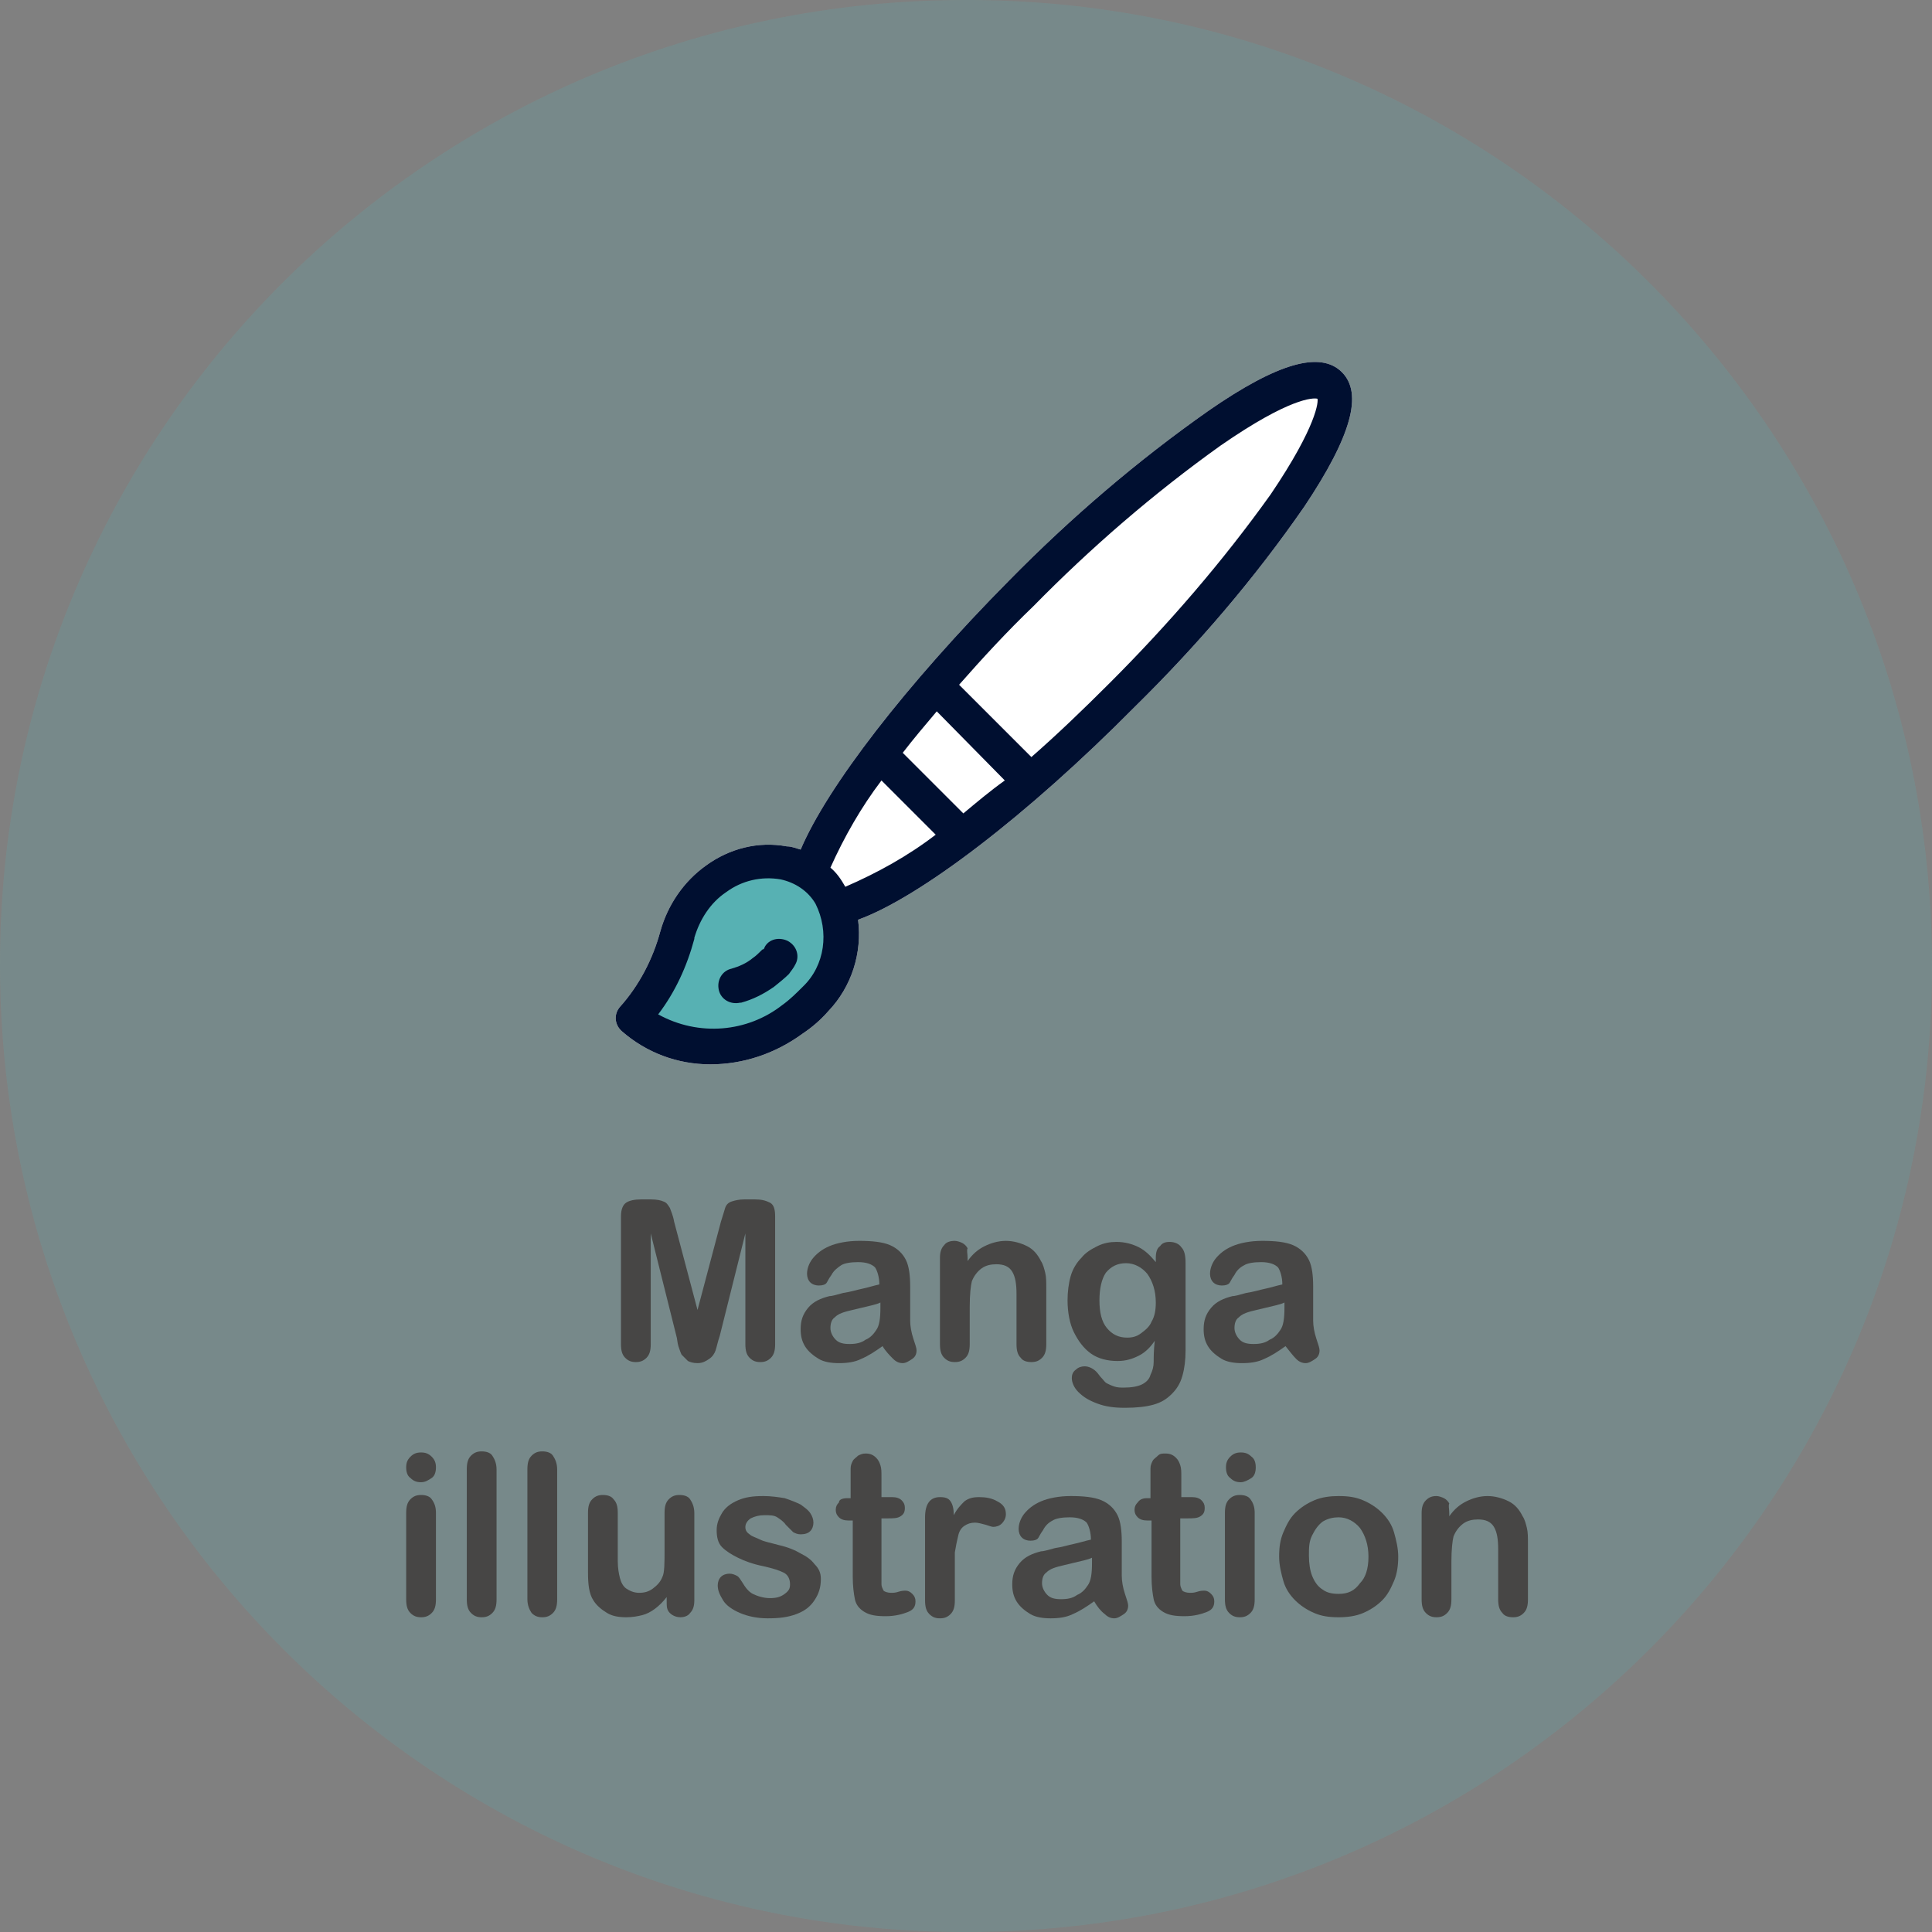 <?xml version="1.0" encoding="utf-8"?>
<!-- Generator: Adobe Illustrator 25.2.1, SVG Export Plug-In . SVG Version: 6.00 Build 0)  -->
<svg version="1.1" id="レイヤー_1" xmlns="http://www.w3.org/2000/svg" xmlns:xlink="http://www.w3.org/1999/xlink" x="0px"
	 y="0px" viewBox="0 0 181.7 181.7" style="enable-background:new 0 0 181.7 181.7;" xml:space="preserve">
<rect x="0" y="0" width="181.7" height="181.7" fill="#808080" stroke="none"/>
<style type="text/css">
	.st0{opacity:0.2;}
	.st1{fill:#57B1B3;}
	.st2{fill:#FFFFFF;}
	.st3{fill:#000F30;}
	.st4{fill:#474645;}
</style>
<g class="st0">
	<path class="st1" d="M90.6,0c50.2-0.2,91,40.4,91.1,90.6c0.2,50.2-40.4,91-90.6,91.1C41,181.9,0.2,141.3,0,91.1v-0.3
		C-0.1,40.8,40.5,0.1,90.6,0C90.6,0,90.6,0,90.6,0z"/>
</g>
<path class="st2" d="M126.2,35c-2-2-6-0.9-12.5,3.6c-6.7,4.7-13,10.1-18.8,16C85.2,64.4,77.8,74,75.3,79.9c-0.4-0.1-0.8-0.3-1.3-0.3
	c-2.7-0.5-5.4,0.2-7.6,1.8c-2.1,1.5-3.6,3.7-4.3,6.2c-0.7,2.6-2,5.1-3.8,7.1c-0.6,0.7-0.5,1.7,0.2,2.3c2.3,2,5.2,3.1,8.3,3.1
	c3.1,0,6.1-1,8.7-2.9c0.9-0.6,1.7-1.3,2.4-2.1c2.2-2.3,3.2-5.5,2.8-8.6c5.8-2.1,15.9-9.8,26-20c5.9-5.8,11.3-12.1,16-18.9
	C127.1,41,128.2,37,126.2,35z"/>
<path class="st1" d="M78,83.6l1.5,4.9l-2.7,6L70,98.4L61.7,98l-1.8-2.2l1.3-3l3.4-6.8l3.4-4.2l5.1-1.5L78,83.6z"/>
<path class="st3" d="M126.2,35c-2-2-6-0.9-12.5,3.6c-6.7,4.7-13,10.1-18.8,16C85.2,64.4,77.8,74,75.3,79.9c-0.4-0.1-0.8-0.3-1.3-0.3
	c-2.7-0.5-5.4,0.2-7.6,1.8c-2.1,1.5-3.6,3.7-4.3,6.2c-0.7,2.6-2,5.1-3.8,7.1c-0.6,0.7-0.5,1.7,0.2,2.3c2.3,2,5.2,3.1,8.3,3.1
	c3.1,0,6.1-1,8.7-2.9c0.9-0.6,1.7-1.3,2.4-2.1c2.2-2.3,3.2-5.5,2.8-8.6c5.8-2.1,15.9-9.8,26-20c5.9-5.8,11.3-12.1,16-18.9
	C127.1,41,128.2,37,126.2,35z M75.5,92.8c-0.6,0.6-1.2,1.2-1.9,1.7c-3.3,2.6-7.9,3-11.7,0.9c1.6-2.1,2.7-4.5,3.4-7.1l0,0v-0.1
	c0.5-1.7,1.5-3.3,3-4.3c1.5-1.1,3.3-1.5,5.1-1.2c1.4,0.3,2.6,1.1,3.3,2.3C78,87.6,77.6,90.8,75.5,92.8z M79.5,83.4
	c-0.4-0.7-0.8-1.3-1.4-1.8c1.3-2.9,2.9-5.7,4.8-8.2l5.1,5.1C85.4,80.5,82.5,82.1,79.5,83.4L79.5,83.4z M90.6,76.5l-5.7-5.7
	c1-1.3,2.1-2.6,3.2-3.9l6.4,6.5C93.1,74.4,91.8,75.5,90.6,76.5L90.6,76.5z M119.5,46.5c-4.5,6.3-9.6,12.2-15.1,17.7
	c-2.6,2.6-5,4.9-7.4,7l-6.8-6.8c2.2-2.5,4.5-5,7-7.4c5.4-5.5,11.3-10.6,17.6-15.1c6.5-4.5,8.7-4.5,9.1-4.4
	C124,37.7,123.9,40,119.5,46.5L119.5,46.5z"/>
<path class="st3" d="M74.1,88.5c-0.8-0.4-1.8-0.2-2.2,0.6c0,0,0,0,0,0l0,0c0,0.1-0.1,0.2-0.2,0.2c-0.3,0.3-0.6,0.6-0.9,0.8
	c-0.6,0.5-1.3,0.8-2,1c-0.9,0.2-1.4,1.1-1.2,2s1.1,1.4,2,1.2h0.1c1.1-0.3,2.1-0.8,3.1-1.5c0.5-0.4,1-0.8,1.4-1.2
	c0.2-0.3,0.4-0.5,0.6-0.9C75.2,90,75,89,74.1,88.5C74.2,88.5,74.1,88.5,74.1,88.5z"/>
<g>
	<path class="st4" d="M63.6,125.6l-2.4-9.6v10.4c0,0.6-0.1,1-0.4,1.3c-0.3,0.3-0.6,0.4-1,0.4c-0.4,0-0.7-0.1-1-0.4s-0.4-0.7-0.4-1.3
		v-12c0-0.7,0.2-1.1,0.5-1.3s0.8-0.3,1.4-0.3h0.9c0.6,0,1,0.1,1.2,0.2c0.3,0.1,0.4,0.3,0.6,0.6c0.1,0.3,0.3,0.7,0.4,1.3l2.2,8.3
		l2.2-8.3c0.2-0.6,0.3-1,0.4-1.3c0.1-0.3,0.3-0.5,0.6-0.6c0.3-0.1,0.7-0.2,1.2-0.2H71c0.6,0,1,0.1,1.4,0.3s0.5,0.7,0.5,1.3v12
		c0,0.6-0.1,1-0.4,1.3c-0.3,0.3-0.6,0.4-1,0.4c-0.4,0-0.7-0.1-1-0.4c-0.3-0.3-0.4-0.7-0.4-1.3V116l-2.4,9.6
		c-0.2,0.6-0.3,1.1-0.4,1.4c-0.1,0.3-0.3,0.6-0.6,0.8c-0.3,0.2-0.6,0.4-1.1,0.4c-0.4,0-0.7-0.1-0.9-0.2c-0.2-0.2-0.4-0.4-0.6-0.6
		c-0.1-0.2-0.2-0.5-0.3-0.8S63.7,125.9,63.6,125.6z"/>
	<path class="st4" d="M83,126.6c-0.7,0.5-1.3,0.9-2,1.2c-0.6,0.3-1.3,0.4-2.1,0.4c-0.7,0-1.4-0.1-1.9-0.4s-1-0.7-1.3-1.2
		c-0.3-0.5-0.4-1-0.4-1.6c0-0.8,0.2-1.4,0.7-2s1.2-0.9,2-1.1c0.2,0,0.6-0.1,1.3-0.3c0.7-0.1,1.3-0.3,1.8-0.4
		c0.5-0.1,1.1-0.3,1.6-0.4c0-0.7-0.2-1.3-0.4-1.6c-0.3-0.3-0.8-0.5-1.6-0.5c-0.7,0-1.3,0.1-1.6,0.3s-0.7,0.5-0.9,0.9
		c-0.3,0.4-0.4,0.7-0.5,0.8c-0.1,0.1-0.3,0.2-0.7,0.2c-0.3,0-0.6-0.1-0.8-0.3c-0.2-0.2-0.3-0.5-0.3-0.8c0-0.5,0.2-1,0.5-1.4
		c0.4-0.5,0.9-0.9,1.6-1.2c0.7-0.3,1.7-0.5,2.8-0.5c1.2,0,2.2,0.1,2.9,0.4c0.7,0.3,1.2,0.8,1.5,1.4c0.3,0.6,0.4,1.5,0.4,2.5
		c0,0.7,0,1.2,0,1.7c0,0.5,0,1,0,1.5c0,0.5,0.1,1.1,0.3,1.7c0.2,0.6,0.3,0.9,0.3,1.1c0,0.3-0.1,0.6-0.4,0.8s-0.6,0.4-0.9,0.4
		c-0.3,0-0.6-0.1-0.9-0.4S83.3,127.1,83,126.6z M82.8,122.5c-0.4,0.2-1,0.3-1.8,0.5c-0.8,0.2-1.3,0.3-1.6,0.4
		c-0.3,0.1-0.6,0.2-0.9,0.5c-0.3,0.2-0.4,0.6-0.4,1c0,0.4,0.2,0.8,0.5,1.1c0.3,0.3,0.7,0.4,1.3,0.4c0.6,0,1.1-0.1,1.5-0.4
		c0.5-0.2,0.8-0.6,1-0.9c0.3-0.4,0.4-1.1,0.4-2.1V122.5z"/>
	<path class="st4" d="M91,118.3v0.3c0.5-0.7,1-1.1,1.6-1.4c0.6-0.3,1.3-0.5,2-0.5c0.7,0,1.4,0.2,2,0.5c0.6,0.3,1,0.8,1.3,1.4
		c0.2,0.3,0.3,0.7,0.4,1.1s0.1,0.9,0.1,1.5v5.2c0,0.6-0.1,1-0.4,1.3c-0.3,0.3-0.6,0.4-1,0.4c-0.4,0-0.8-0.1-1-0.4
		c-0.3-0.3-0.4-0.7-0.4-1.3v-4.7c0-0.9-0.1-1.6-0.4-2.1c-0.3-0.5-0.8-0.7-1.5-0.7c-0.5,0-1,0.1-1.4,0.4c-0.4,0.3-0.7,0.7-0.9,1.2
		c-0.1,0.4-0.2,1.2-0.2,2.4v3.5c0,0.6-0.1,1-0.4,1.3s-0.6,0.4-1,0.4c-0.4,0-0.7-0.1-1-0.4c-0.3-0.3-0.4-0.7-0.4-1.3v-8.1
		c0-0.5,0.1-0.9,0.4-1.2c0.2-0.3,0.6-0.4,1-0.4c0.2,0,0.5,0.1,0.7,0.2c0.2,0.1,0.4,0.3,0.5,0.5C90.9,117.6,91,117.9,91,118.3z"/>
	<path class="st4" d="M111.5,118.8v8.2c0,0.9-0.1,1.7-0.3,2.4s-0.5,1.2-1,1.7s-1,0.8-1.7,1s-1.6,0.3-2.7,0.3c-1,0-1.8-0.1-2.6-0.4
		c-0.8-0.3-1.3-0.6-1.8-1.1c-0.4-0.4-0.6-0.9-0.6-1.3c0-0.3,0.1-0.6,0.4-0.8c0.2-0.2,0.5-0.3,0.8-0.3c0.4,0,0.8,0.2,1.1,0.5
		c0.2,0.2,0.3,0.4,0.5,0.6c0.2,0.2,0.3,0.4,0.5,0.5c0.2,0.1,0.4,0.2,0.7,0.3c0.3,0.1,0.6,0.1,0.9,0.1c0.7,0,1.3-0.1,1.7-0.3
		s0.7-0.5,0.8-0.9c0.2-0.4,0.3-0.8,0.3-1.2s0-1.1,0.1-2c-0.4,0.6-0.9,1.1-1.5,1.4c-0.6,0.3-1.2,0.5-2,0.5c-0.9,0-1.8-0.2-2.5-0.7
		c-0.7-0.5-1.2-1.2-1.6-2s-0.6-1.9-0.6-3c0-0.8,0.1-1.6,0.3-2.3c0.2-0.7,0.6-1.3,1-1.7c0.4-0.5,0.9-0.8,1.5-1.1s1.2-0.4,1.8-0.4
		c0.8,0,1.5,0.2,2.1,0.5c0.6,0.3,1.1,0.8,1.6,1.4v-0.4c0-0.5,0.1-0.9,0.4-1.1c0.2-0.3,0.5-0.4,0.9-0.4c0.5,0,0.9,0.2,1.1,0.5
		C111.4,117.6,111.5,118.1,111.5,118.8z M103.4,122.3c0,1.1,0.2,2,0.7,2.6s1.1,0.9,1.9,0.9c0.5,0,0.9-0.1,1.3-0.4s0.8-0.6,1-1.1
		c0.3-0.5,0.4-1.1,0.4-1.8c0-1.1-0.3-2-0.8-2.7c-0.5-0.6-1.2-1-2-1c-0.8,0-1.4,0.3-1.9,0.9C103.6,120.3,103.4,121.2,103.4,122.3z"/>
	<path class="st4" d="M120.9,126.6c-0.7,0.5-1.3,0.9-2,1.2c-0.6,0.3-1.3,0.4-2.1,0.4c-0.7,0-1.4-0.1-1.9-0.4c-0.5-0.3-1-0.7-1.3-1.2
		c-0.3-0.5-0.4-1-0.4-1.6c0-0.8,0.2-1.4,0.7-2s1.2-0.9,2-1.1c0.2,0,0.6-0.1,1.3-0.3c0.7-0.1,1.3-0.3,1.8-0.4
		c0.5-0.1,1.1-0.3,1.6-0.4c0-0.7-0.2-1.3-0.4-1.6c-0.3-0.3-0.8-0.5-1.6-0.5c-0.7,0-1.3,0.1-1.6,0.3c-0.4,0.2-0.7,0.5-0.9,0.9
		c-0.3,0.4-0.4,0.7-0.5,0.8s-0.3,0.2-0.7,0.2c-0.3,0-0.6-0.1-0.8-0.3c-0.2-0.2-0.3-0.5-0.3-0.8c0-0.5,0.2-1,0.5-1.4
		c0.4-0.5,0.9-0.9,1.6-1.2s1.7-0.5,2.8-0.5c1.2,0,2.2,0.1,2.9,0.4s1.2,0.8,1.5,1.4c0.3,0.6,0.4,1.5,0.4,2.5c0,0.7,0,1.2,0,1.7
		c0,0.5,0,1,0,1.5c0,0.5,0.1,1.1,0.3,1.7c0.2,0.6,0.3,0.9,0.3,1.1c0,0.3-0.1,0.6-0.4,0.8s-0.6,0.4-0.9,0.4c-0.3,0-0.6-0.1-0.9-0.4
		C121.6,127.5,121.3,127.1,120.9,126.6z M120.8,122.5c-0.4,0.2-1,0.3-1.8,0.5c-0.8,0.2-1.3,0.3-1.6,0.4c-0.3,0.1-0.6,0.2-0.9,0.5
		c-0.3,0.2-0.4,0.6-0.4,1c0,0.4,0.2,0.8,0.5,1.1s0.7,0.4,1.3,0.4c0.6,0,1.1-0.1,1.5-0.4c0.5-0.2,0.8-0.6,1-0.9
		c0.3-0.4,0.4-1.1,0.4-2.1V122.5z"/>
	<path class="st4" d="M39.6,139.4c-0.4,0-0.7-0.1-1-0.4c-0.3-0.2-0.4-0.6-0.4-1c0-0.4,0.1-0.7,0.4-1s0.6-0.4,1-0.4
		c0.4,0,0.7,0.1,1,0.4s0.4,0.6,0.4,1c0,0.4-0.1,0.8-0.4,1S40,139.4,39.6,139.4z M41,142.3v8.1c0,0.6-0.1,1-0.4,1.3
		c-0.3,0.3-0.6,0.4-1,0.4c-0.4,0-0.7-0.1-1-0.4c-0.3-0.3-0.4-0.7-0.4-1.3v-8.1c0-0.6,0.1-1,0.4-1.3c0.3-0.3,0.6-0.4,1-0.4
		c0.4,0,0.8,0.1,1,0.4C40.9,141.4,41,141.8,41,142.3z"/>
	<path class="st4" d="M43.9,150.4v-12.2c0-0.6,0.1-1,0.4-1.3c0.3-0.3,0.6-0.4,1-0.4s0.8,0.1,1,0.4s0.4,0.7,0.4,1.3v12.2
		c0,0.6-0.1,1-0.4,1.3c-0.3,0.3-0.6,0.4-1,0.4c-0.4,0-0.7-0.1-1-0.4C44,151.4,43.9,151,43.9,150.4z"/>
	<path class="st4" d="M49.6,150.4v-12.2c0-0.6,0.1-1,0.4-1.3c0.3-0.3,0.6-0.4,1-0.4s0.8,0.1,1,0.4s0.4,0.7,0.4,1.3v12.2
		c0,0.6-0.1,1-0.4,1.3c-0.3,0.3-0.6,0.4-1,0.4c-0.4,0-0.7-0.1-1-0.4C49.8,151.4,49.6,151,49.6,150.4z"/>
	<path class="st4" d="M62.7,150.6v-0.4c-0.3,0.4-0.7,0.8-1.1,1.1c-0.4,0.3-0.8,0.5-1.2,0.6c-0.4,0.1-0.9,0.2-1.5,0.2
		c-0.7,0-1.3-0.1-1.8-0.4s-1-0.7-1.3-1.2c-0.4-0.6-0.5-1.5-0.5-2.6v-5.6c0-0.6,0.1-1,0.4-1.3s0.6-0.4,1-0.4c0.4,0,0.8,0.1,1,0.4
		c0.3,0.3,0.4,0.7,0.4,1.3v4.5c0,0.7,0.1,1.2,0.2,1.6c0.1,0.4,0.3,0.8,0.6,1s0.7,0.4,1.2,0.4c0.5,0,0.9-0.1,1.3-0.4
		c0.4-0.3,0.7-0.6,0.9-1.1c0.2-0.4,0.2-1.3,0.2-2.6v-3.4c0-0.6,0.1-1,0.4-1.3c0.3-0.3,0.6-0.4,1-0.4c0.4,0,0.8,0.1,1,0.4
		s0.4,0.7,0.4,1.3v8.2c0,0.5-0.1,0.9-0.4,1.2c-0.2,0.3-0.6,0.4-0.9,0.4s-0.7-0.1-1-0.4S62.7,151.1,62.7,150.6z"/>
	<path class="st4" d="M77.2,148.5c0,0.8-0.2,1.4-0.6,2c-0.4,0.6-0.9,1-1.7,1.3s-1.6,0.4-2.7,0.4c-1,0-1.9-0.2-2.6-0.5
		c-0.7-0.3-1.3-0.7-1.6-1.2s-0.5-0.9-0.5-1.4c0-0.3,0.1-0.6,0.3-0.8c0.2-0.2,0.5-0.3,0.8-0.3c0.3,0,0.5,0.1,0.7,0.2
		c0.2,0.1,0.3,0.3,0.5,0.6c0.3,0.5,0.6,0.9,1,1.1c0.4,0.2,1,0.4,1.6,0.4c0.6,0,1-0.1,1.4-0.4c0.4-0.3,0.5-0.5,0.5-0.9
		c0-0.5-0.2-0.9-0.6-1.1c-0.4-0.2-1-0.4-1.9-0.6c-1-0.2-1.8-0.5-2.4-0.8c-0.6-0.3-1.1-0.6-1.5-1s-0.5-1-0.5-1.6
		c0-0.6,0.2-1.1,0.5-1.6c0.3-0.5,0.8-0.9,1.5-1.2c0.7-0.3,1.4-0.4,2.4-0.4c0.7,0,1.4,0.1,2,0.2c0.6,0.2,1.1,0.4,1.5,0.6
		c0.4,0.3,0.7,0.5,0.9,0.8s0.3,0.6,0.3,0.9c0,0.3-0.1,0.6-0.3,0.8c-0.2,0.2-0.5,0.3-0.9,0.3c-0.3,0-0.5-0.1-0.7-0.2
		c-0.2-0.2-0.4-0.4-0.7-0.7c-0.2-0.3-0.5-0.5-0.8-0.7c-0.3-0.2-0.7-0.2-1.2-0.2c-0.5,0-0.9,0.1-1.3,0.3c-0.3,0.2-0.5,0.5-0.5,0.8
		c0,0.3,0.1,0.5,0.4,0.7c0.2,0.2,0.6,0.3,1,0.5s1,0.3,1.7,0.5c0.9,0.2,1.6,0.5,2.1,0.8c0.6,0.3,1,0.6,1.3,1
		C77,147.5,77.2,147.9,77.2,148.5z"/>
	<path class="st4" d="M79.7,140.9H80v-1.7c0-0.5,0-0.8,0-1.1c0-0.3,0.1-0.5,0.2-0.7c0.1-0.2,0.3-0.3,0.5-0.5
		c0.2-0.1,0.4-0.2,0.7-0.2c0.4,0,0.7,0.1,1,0.4c0.2,0.2,0.3,0.4,0.4,0.7c0.1,0.3,0.1,0.6,0.1,1.1v1.9h1c0.4,0,0.7,0.1,0.9,0.3
		c0.2,0.2,0.3,0.4,0.3,0.7c0,0.4-0.1,0.6-0.4,0.8s-0.7,0.2-1.3,0.2h-0.5v5.2c0,0.4,0,0.8,0,1c0,0.2,0.1,0.4,0.2,0.6
		c0.1,0.1,0.4,0.2,0.7,0.2c0.2,0,0.4,0,0.7-0.1s0.5-0.1,0.7-0.1c0.2,0,0.4,0.1,0.6,0.3c0.2,0.2,0.3,0.4,0.3,0.7c0,0.5-0.2,0.8-0.7,1
		c-0.5,0.2-1.2,0.4-2.1,0.4c-0.9,0-1.5-0.1-2-0.4c-0.5-0.3-0.8-0.7-0.9-1.2c-0.1-0.5-0.2-1.2-0.2-2.1V143h-0.4
		c-0.4,0-0.7-0.1-0.9-0.3c-0.2-0.2-0.3-0.4-0.3-0.7c0-0.3,0.1-0.5,0.3-0.7C78.9,141,79.3,140.9,79.7,140.9z"/>
	<path class="st4" d="M89.8,148.1v2.4c0,0.6-0.1,1-0.4,1.3s-0.6,0.4-1,0.4c-0.4,0-0.7-0.1-1-0.4c-0.3-0.3-0.4-0.7-0.4-1.3v-7.8
		c0-1.3,0.5-1.9,1.4-1.9c0.5,0,0.8,0.1,1,0.4c0.2,0.3,0.3,0.7,0.3,1.3c0.3-0.6,0.7-1,1-1.3c0.4-0.3,0.8-0.4,1.4-0.4
		c0.6,0,1.2,0.1,1.7,0.4c0.6,0.3,0.8,0.7,0.8,1.2c0,0.3-0.1,0.6-0.4,0.9c-0.2,0.2-0.5,0.3-0.8,0.3c-0.1,0-0.4-0.1-0.7-0.2
		c-0.4-0.1-0.7-0.2-1-0.2c-0.4,0-0.7,0.1-1,0.3c-0.3,0.2-0.5,0.5-0.6,1c-0.1,0.4-0.2,0.9-0.3,1.5C89.8,146.5,89.8,147.2,89.8,148.1z
		"/>
	<path class="st4" d="M102.9,150.6c-0.7,0.5-1.3,0.9-2,1.2c-0.6,0.3-1.3,0.4-2.1,0.4c-0.7,0-1.4-0.1-1.9-0.4c-0.5-0.3-1-0.7-1.3-1.2
		c-0.3-0.5-0.4-1-0.4-1.6c0-0.8,0.2-1.4,0.7-2s1.2-0.9,2-1.1c0.2,0,0.6-0.1,1.3-0.3c0.7-0.1,1.3-0.3,1.8-0.4
		c0.5-0.1,1.1-0.3,1.6-0.4c0-0.7-0.2-1.3-0.4-1.6c-0.3-0.3-0.8-0.5-1.6-0.5c-0.7,0-1.3,0.1-1.6,0.3c-0.4,0.2-0.7,0.5-0.9,0.9
		c-0.3,0.4-0.4,0.7-0.5,0.8s-0.3,0.2-0.7,0.2c-0.3,0-0.6-0.1-0.8-0.3c-0.2-0.2-0.3-0.5-0.3-0.8c0-0.5,0.2-1,0.5-1.4
		c0.4-0.5,0.9-0.9,1.6-1.2s1.7-0.5,2.8-0.5c1.2,0,2.2,0.1,2.9,0.4s1.2,0.8,1.5,1.4c0.3,0.6,0.4,1.5,0.4,2.5c0,0.7,0,1.2,0,1.7
		c0,0.5,0,1,0,1.5c0,0.5,0.1,1.1,0.3,1.7c0.2,0.6,0.3,0.9,0.3,1.1c0,0.3-0.1,0.6-0.4,0.8s-0.6,0.4-0.9,0.4c-0.3,0-0.6-0.1-0.9-0.4
		C103.5,151.5,103.2,151.1,102.9,150.6z M102.7,146.5c-0.4,0.2-1,0.3-1.8,0.5c-0.8,0.2-1.3,0.3-1.6,0.4c-0.3,0.1-0.6,0.2-0.9,0.5
		c-0.3,0.2-0.4,0.6-0.4,1c0,0.4,0.2,0.8,0.5,1.1s0.7,0.4,1.3,0.4c0.6,0,1.1-0.1,1.5-0.4c0.5-0.2,0.8-0.6,1-0.9
		c0.3-0.4,0.4-1.1,0.4-2.1V146.5z"/>
	<path class="st4" d="M107.9,140.9h0.3v-1.7c0-0.5,0-0.8,0-1.1c0-0.3,0.1-0.5,0.2-0.7c0.1-0.2,0.3-0.3,0.5-0.5s0.4-0.2,0.7-0.2
		c0.4,0,0.7,0.1,1,0.4c0.2,0.2,0.3,0.4,0.4,0.7s0.1,0.6,0.1,1.1v1.9h1c0.4,0,0.7,0.1,0.9,0.3c0.2,0.2,0.3,0.4,0.3,0.7
		c0,0.4-0.1,0.6-0.4,0.8s-0.7,0.2-1.3,0.2H111v5.2c0,0.4,0,0.8,0,1c0,0.2,0.1,0.4,0.2,0.6c0.1,0.1,0.4,0.2,0.7,0.2
		c0.2,0,0.4,0,0.7-0.1c0.3-0.1,0.5-0.1,0.7-0.1c0.2,0,0.4,0.1,0.6,0.3c0.2,0.2,0.3,0.4,0.3,0.7c0,0.5-0.2,0.8-0.7,1
		c-0.5,0.2-1.2,0.4-2.1,0.4c-0.9,0-1.5-0.1-2-0.4c-0.5-0.3-0.8-0.7-0.9-1.2s-0.2-1.2-0.2-2.1V143h-0.4c-0.4,0-0.7-0.1-0.9-0.3
		s-0.3-0.4-0.3-0.7c0-0.3,0.1-0.5,0.3-0.7C107.2,141,107.5,140.9,107.9,140.9z"/>
	<path class="st4" d="M116.7,139.4c-0.4,0-0.7-0.1-1-0.4c-0.3-0.2-0.4-0.6-0.4-1c0-0.4,0.1-0.7,0.4-1c0.3-0.3,0.6-0.4,1-0.4
		c0.4,0,0.7,0.1,1,0.4c0.3,0.2,0.4,0.6,0.4,1c0,0.4-0.1,0.8-0.4,1S117,139.4,116.7,139.4z M118,142.3v8.1c0,0.6-0.1,1-0.4,1.3
		c-0.3,0.3-0.6,0.4-1,0.4c-0.4,0-0.7-0.1-1-0.4c-0.3-0.3-0.4-0.7-0.4-1.3v-8.1c0-0.6,0.1-1,0.4-1.3c0.3-0.3,0.6-0.4,1-0.4
		c0.4,0,0.8,0.1,1,0.4C117.9,141.4,118,141.8,118,142.3z"/>
	<path class="st4" d="M131.5,146.4c0,0.8-0.1,1.6-0.4,2.3c-0.3,0.7-0.6,1.3-1.1,1.8c-0.5,0.5-1.1,0.9-1.8,1.2s-1.5,0.4-2.3,0.4
		c-0.9,0-1.6-0.1-2.3-0.4c-0.7-0.3-1.3-0.7-1.8-1.2c-0.5-0.5-0.9-1.1-1.1-1.8s-0.4-1.5-0.4-2.3c0-0.9,0.1-1.6,0.4-2.3
		c0.3-0.7,0.6-1.3,1.1-1.8s1.1-0.9,1.8-1.2c0.7-0.3,1.5-0.4,2.3-0.4c0.9,0,1.6,0.1,2.3,0.4c0.7,0.3,1.3,0.7,1.8,1.2
		c0.5,0.5,0.9,1.1,1.1,1.8S131.5,145.6,131.5,146.4z M128.7,146.4c0-1.1-0.3-2-0.8-2.7c-0.5-0.6-1.2-1-2-1c-0.5,0-1,0.1-1.5,0.4
		c-0.4,0.3-0.7,0.7-1,1.3s-0.3,1.2-0.3,1.9c0,0.7,0.1,1.4,0.3,1.9c0.2,0.5,0.5,1,1,1.3c0.4,0.3,0.9,0.4,1.5,0.4c0.9,0,1.5-0.3,2-1
		C128.4,148.4,128.7,147.6,128.7,146.4z"/>
	<path class="st4" d="M136.3,142.3v0.3c0.5-0.7,1-1.1,1.6-1.4s1.3-0.5,2-0.5c0.7,0,1.4,0.2,2,0.5c0.6,0.3,1,0.8,1.3,1.4
		c0.2,0.3,0.3,0.7,0.4,1.1c0.1,0.4,0.1,0.9,0.1,1.5v5.2c0,0.6-0.1,1-0.4,1.3c-0.3,0.3-0.6,0.4-1,0.4c-0.4,0-0.8-0.1-1-0.4
		c-0.3-0.3-0.4-0.7-0.4-1.3v-4.7c0-0.9-0.1-1.6-0.4-2.1c-0.3-0.5-0.8-0.7-1.5-0.7c-0.5,0-1,0.1-1.4,0.4s-0.7,0.7-0.9,1.2
		c-0.1,0.4-0.2,1.2-0.2,2.4v3.5c0,0.6-0.1,1-0.4,1.3s-0.6,0.4-1,0.4c-0.4,0-0.7-0.1-1-0.4c-0.3-0.3-0.4-0.7-0.4-1.3v-8.1
		c0-0.5,0.1-0.9,0.4-1.2s0.6-0.4,1-0.4c0.2,0,0.5,0.1,0.7,0.2s0.4,0.3,0.5,0.5C136.2,141.6,136.3,141.9,136.3,142.3z"/>
</g>
</svg>
